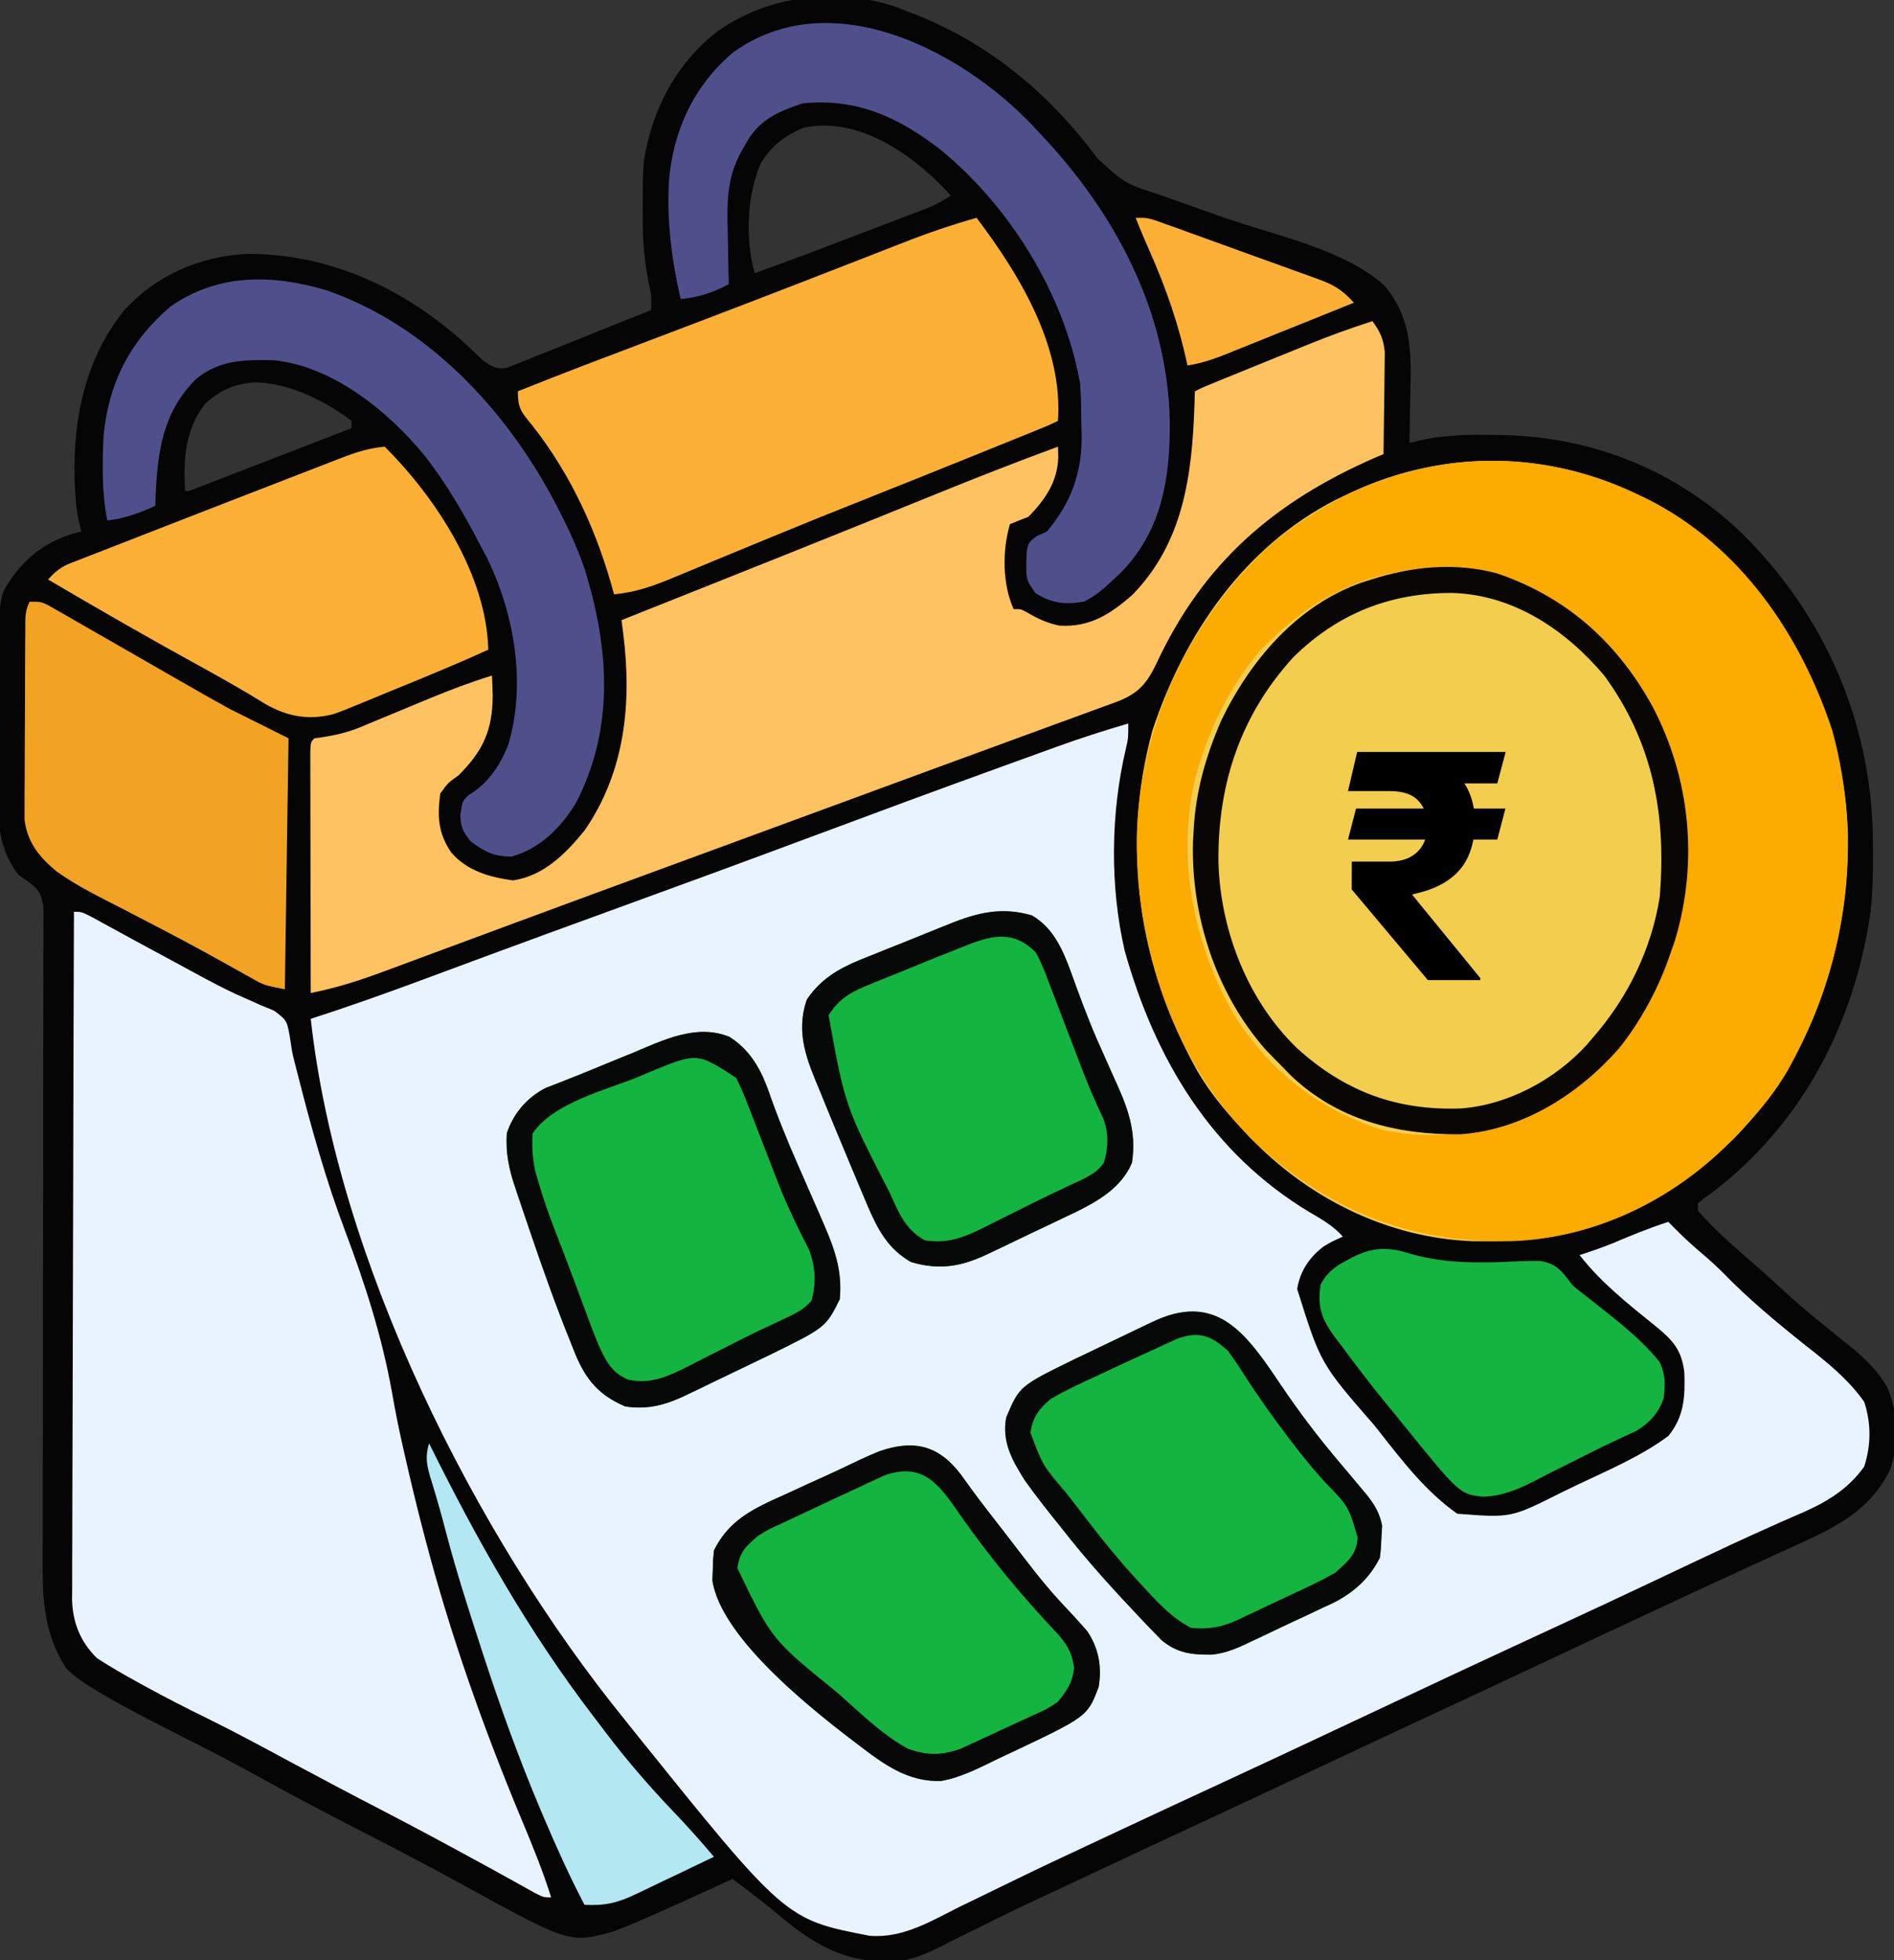 <svg width="145" height="150" viewBox="0 0 145 150" fill="none" xmlns="http://www.w3.org/2000/svg">
<rect x="0" y="0" width="145" height="150" fill="#333333" stroke="none"/>
<g clip-path="url(#clip0_6835_5288)">
<path d="M54.922 2.402C51.728 4.877 49.873 8.469 49.279 12.429C49.202 13.596 49.199 14.756 49.208 15.925C49.206 16.224 49.203 16.524 49.201 16.832C49.206 18.584 49.357 20.219 49.724 21.934C49.879 22.672 49.879 22.672 49.845 23.729C48.214 24.388 46.581 25.042 44.946 25.691C44.39 25.912 43.835 26.135 43.28 26.36C42.483 26.683 41.684 26.999 40.884 27.315C40.636 27.417 40.388 27.519 40.132 27.623C39.9 27.714 39.668 27.805 39.428 27.898C39.224 27.979 39.021 28.061 38.811 28.145C38.051 28.281 37.742 28.094 37.101 27.684C36.632 27.264 36.172 26.833 35.72 26.395C31.072 22.122 25.186 19.359 18.807 19.432C15.246 19.652 12.003 21.052 9.567 23.676C6.08 27.957 5.351 33.404 5.839 38.751C5.93 39.414 6.05 40.035 6.232 40.678C5.995 40.735 5.995 40.735 5.754 40.794C3.264 41.494 1.556 42.966 0.285 45.198C-0.021 46.112 -0.042 46.794 -0.053 47.756C-0.058 48.109 -0.062 48.462 -0.067 48.825C-0.07 49.211 -0.073 49.597 -0.076 49.983C-0.078 50.276 -0.078 50.276 -0.081 50.575C-0.088 51.609 -0.094 52.644 -0.098 53.678C-0.102 54.53 -0.109 55.382 -0.121 56.233C-0.135 57.266 -0.142 58.298 -0.144 59.33C-0.146 59.721 -0.15 60.112 -0.157 60.503C-0.197 62.904 -0.099 64.989 1.417 66.949C1.703 67.148 1.989 67.347 2.283 67.553C3.058 68.192 3.111 68.334 3.327 69.391C3.335 69.798 3.333 70.206 3.324 70.612C3.326 70.838 3.328 71.063 3.33 71.295C3.334 72.048 3.325 72.801 3.317 73.555C3.318 74.096 3.319 74.636 3.321 75.177C3.324 76.341 3.321 77.505 3.314 78.67C3.303 80.512 3.305 82.355 3.308 84.198C3.313 87.779 3.305 91.36 3.296 94.941C3.285 99.494 3.28 104.046 3.286 108.598C3.288 110.428 3.284 112.258 3.275 114.088C3.271 115.229 3.271 116.37 3.273 117.512C3.272 118.039 3.27 118.566 3.266 119.093C3.241 122.24 3.31 124.928 5.066 127.668C5.771 128.351 6.487 128.835 7.33 129.339C7.491 129.435 7.652 129.531 7.817 129.63C9.436 130.585 11.101 131.449 12.778 132.296C13.68 132.751 14.579 133.212 15.479 133.673C15.658 133.765 15.838 133.857 16.022 133.951C17.588 134.755 19.134 135.591 20.675 136.441C23.235 137.849 25.826 139.193 28.426 140.525C30.762 141.723 33.083 142.946 35.384 144.209C43.617 148.725 43.617 148.725 46.948 147.806C47.93 147.442 48.889 147.037 49.845 146.61C50.1 146.497 50.355 146.383 50.618 146.266C52.443 145.451 54.261 144.622 56.075 143.785C57.37 144.74 58.636 145.711 59.863 146.751C62.74 149.117 65.063 150.301 68.83 150.069C70.35 149.881 71.673 149.139 73.015 148.446C73.528 148.195 74.042 147.944 74.556 147.693C75.101 147.426 75.644 147.156 76.187 146.885C77.938 146.015 79.712 145.196 81.484 144.371C82.304 143.988 83.122 143.603 83.941 143.218C86.355 142.083 88.773 140.955 91.193 139.83C94.422 138.33 97.646 136.819 100.869 135.305C103.682 133.983 106.498 132.666 109.318 131.356C112.547 129.855 115.771 128.345 118.994 126.83C121.635 125.589 124.278 124.352 126.925 123.122C127.44 122.883 127.954 122.643 128.469 122.402C130.182 121.603 131.897 120.809 133.617 120.025C134.497 119.624 135.375 119.22 136.253 118.815C136.675 118.621 137.097 118.429 137.52 118.238C140.574 116.861 143.209 115.561 144.718 112.429C145.384 110.437 145.323 108.027 144.453 106.109C143.58 104.614 142.384 103.605 141.036 102.542C140.529 102.131 140.021 101.719 139.514 101.306C139.253 101.095 138.992 100.884 138.723 100.666C137.628 99.756 136.579 98.799 135.531 97.836C134.908 97.269 134.278 96.716 133.638 96.169C132.366 95.064 131.106 93.919 129.992 92.655C129.992 92.469 129.992 92.282 129.992 92.09C130.449 91.695 130.449 91.695 131.054 91.278C137.944 86.045 141.945 78.38 143.19 69.897C143.371 68.325 143.399 66.765 143.391 65.184C143.389 64.851 143.387 64.518 143.386 64.174C143.261 55.208 139.687 47.042 133.295 40.747C128.045 35.776 121.507 33.284 114.327 33.28C113.991 33.277 113.656 33.273 113.31 33.27C111.413 33.267 109.734 33.403 107.902 33.898C107.908 33.665 107.914 33.431 107.92 33.191C107.939 32.312 107.953 31.433 107.964 30.553C107.972 29.991 107.987 29.429 108.001 28.866C108.028 26.192 107.756 23.906 105.955 21.822C102.836 19.029 97.46 17.978 93.6 16.614C92.634 16.272 91.668 15.93 90.702 15.586C90.106 15.374 89.509 15.162 88.911 14.952C86.125 14.047 86.125 14.047 84.024 12.129C80.225 7.001 75.404 3.044 69.386 0.847C69.029 0.704 69.029 0.704 68.665 0.557C64.111 -1.012 58.805 -0.357 54.922 2.402ZM72.47 14.619C72.574 14.735 72.678 14.852 72.784 14.972C72.112 15.419 71.611 15.691 70.874 15.972C70.663 16.053 70.452 16.134 70.235 16.218C70.007 16.304 69.78 16.39 69.545 16.479C69.309 16.57 69.072 16.66 68.829 16.753C68.071 17.043 67.312 17.332 66.554 17.62C66.052 17.812 65.55 18.004 65.048 18.196C62.632 19.12 60.213 20.037 57.775 20.904C57.052 18.277 57.168 15 58.247 12.498C59.053 11.145 60.066 10.407 61.492 9.781C65.644 8.881 69.764 11.739 72.47 14.619ZM26.906 32.203C26.906 32.39 26.906 32.576 26.906 32.768C25.136 33.453 23.367 34.137 21.597 34.82C20.995 35.053 20.392 35.286 19.79 35.519C18.926 35.853 18.062 36.187 17.198 36.52C16.927 36.625 16.656 36.73 16.377 36.838C16.127 36.934 15.878 37.031 15.621 37.13C15.4 37.215 15.179 37.3 14.952 37.388C14.49 37.587 14.49 37.587 14.162 37.571C14.039 35.145 14.149 32.976 15.648 30.968C16.833 29.84 17.987 29.345 19.613 29.255C22.22 29.356 24.853 30.649 26.906 32.203Z" fill="#060505"/>
<path d="M86.378 55.367C84.517 55.906 82.686 56.499 80.865 57.159C80.613 57.25 80.362 57.341 80.102 57.434C79.273 57.733 78.445 58.033 77.616 58.333C77.182 58.49 77.182 58.49 76.738 58.651C71.882 60.407 67.038 62.197 62.199 64.002C56.977 65.949 51.744 67.866 46.506 69.77C43.465 70.875 40.427 71.984 37.392 73.106C36.948 73.271 36.948 73.271 36.494 73.439C35.093 73.956 33.694 74.475 32.294 74.995C29.476 76.04 26.651 77.043 23.79 77.966C25.82 96.442 36.346 117.482 47.862 131.638C48.173 132.029 48.173 132.029 48.49 132.428C60.115 146.882 60.115 146.882 66.541 148.13C69.097 148.364 71.278 147.005 73.492 145.904C73.943 145.685 74.395 145.466 74.847 145.248C75.778 144.797 76.709 144.344 77.638 143.89C79.539 142.962 81.454 142.066 83.369 141.171C83.973 140.889 84.576 140.606 85.179 140.323C87.971 139.012 90.769 137.714 93.569 136.42C96.156 135.224 98.737 134.016 101.317 132.804C101.519 132.709 101.721 132.614 101.929 132.516C102.746 132.132 103.562 131.748 104.379 131.365C106.532 130.353 108.685 129.344 110.839 128.337C111.027 128.249 111.215 128.161 111.409 128.07C114.308 126.715 117.212 125.37 120.117 124.028C121.987 123.163 123.853 122.29 125.716 121.411C125.933 121.309 126.15 121.207 126.374 121.101C127.474 120.583 128.573 120.063 129.672 119.543C131.6 118.631 133.53 117.727 135.479 116.86C135.791 116.721 136.102 116.582 136.423 116.438C136.985 116.189 137.549 115.942 138.114 115.699C139.987 114.867 141.506 113.911 142.718 112.235C143.251 110.577 143.26 108.931 142.718 107.274C141.474 105.514 139.856 104.232 138.171 102.911C135.977 101.162 133.804 99.359 131.854 97.34C131.161 96.647 130.413 96.019 129.67 95.38C128.99 94.782 128.356 94.152 127.725 93.503C126.271 93.969 124.881 94.538 123.477 95.136C122.637 95.476 121.792 95.768 120.929 96.045C122.595 98.182 124.687 99.818 126.784 101.514C128.072 102.563 128.754 103.323 128.948 105.02C129.02 106.875 128.931 108.418 127.725 109.887C125.619 111.449 123.084 112.519 120.721 113.641C120.292 113.846 119.864 114.054 119.437 114.264C115.669 116.156 115.669 116.156 111.565 115.837C109.199 114.18 107.405 111.856 105.636 109.604C105.492 109.424 105.349 109.243 105.201 109.056C101.095 104.341 101.095 104.341 99.309 98.642C99.519 97.29 100.258 96.176 101.357 95.37C101.95 95.018 101.95 95.018 102.804 94.633C102.067 93.802 101.21 93.318 100.255 92.761C92.721 88.234 88.424 81.042 86.102 72.745C84.963 67.818 85.027 62.221 86.192 57.308C86.378 56.497 86.378 56.497 86.378 55.367Z" fill="#E9F3FF"/>
<path d="M103.086 37.853C102.825 37.978 102.564 38.102 102.295 38.231C95.251 41.818 90.665 48.546 88.236 55.879C85.783 64.827 87.178 73.943 91.659 81.946C92.567 83.497 93.647 84.845 94.873 86.158C95.122 86.426 95.37 86.693 95.626 86.968C100.125 91.684 106.218 94.748 112.786 94.983C120.708 95.134 126.972 92.586 132.752 87.116C138.821 80.89 141.533 72.428 141.472 63.85C141.208 55.518 137.555 47.633 131.495 41.914C123.454 34.974 112.724 33.203 103.086 37.853Z" fill="#F3CE4E"/>
<path d="M5.662 69.774C5.636 76.806 5.616 83.839 5.603 90.872C5.598 94.137 5.59 97.403 5.577 100.668C5.565 103.514 5.558 106.361 5.556 109.207C5.554 110.714 5.551 112.221 5.542 113.728C5.535 115.147 5.532 116.566 5.534 117.985C5.534 118.505 5.531 119.025 5.527 119.545C5.521 120.257 5.523 120.969 5.526 121.68C5.523 121.885 5.519 122.089 5.516 122.3C5.537 124.106 6.129 125.615 7.427 126.893C8.45 127.556 9.495 128.159 10.565 128.743C10.792 128.868 11.019 128.993 11.253 129.121C12.796 129.963 14.356 130.758 15.934 131.53C18.049 132.573 20.122 133.696 22.199 134.812C24.502 136.049 26.811 137.271 29.133 138.471C31.799 139.851 34.442 141.273 37.075 142.715C37.308 142.842 37.54 142.969 37.78 143.1C38.31 143.391 38.839 143.684 39.367 143.979C39.788 144.212 39.788 144.212 40.217 144.45C40.474 144.592 40.73 144.735 40.994 144.883C41.629 145.198 41.629 145.198 42.195 145.198C41.547 143.136 40.736 141.157 39.902 139.165C37.004 132.215 34.472 125.084 32.566 117.797C32.514 117.599 32.462 117.401 32.408 117.197C31.858 115.106 31.361 113.002 30.885 110.893C30.838 110.684 30.79 110.475 30.742 110.26C30.471 109.037 30.23 107.812 30.014 106.578C29.237 102.226 27.94 98.223 26.38 94.09C24.921 90.208 23.822 86.263 22.8 82.246C22.724 81.95 22.648 81.653 22.569 81.347C22.364 80.526 22.364 80.526 22.253 79.752C21.993 78.11 21.993 78.11 21.017 77.362C20.67 77.208 20.318 77.062 19.964 76.924C19.554 76.743 19.145 76.56 18.737 76.375C18.393 76.222 18.393 76.222 18.042 76.066C16.506 75.347 15.027 74.52 13.539 73.711C12.636 73.224 11.732 72.736 10.829 72.249C10.18 71.897 9.531 71.544 8.884 71.189C8.549 71.006 8.213 70.823 7.878 70.64C7.576 70.474 7.273 70.308 6.962 70.138C6.229 69.774 6.229 69.774 5.662 69.774Z" fill="#E9F3FF"/>
<path d="M125.422 37.853C125.683 37.977 125.944 38.102 126.213 38.23C133.257 41.818 137.842 48.546 140.272 55.879C142.725 64.826 141.33 73.943 136.848 81.946C135.941 83.497 134.86 84.845 133.635 86.158C133.386 86.425 133.137 86.693 132.881 86.968C128.383 91.684 122.29 94.747 115.722 94.982C107.8 95.134 101.536 92.586 95.756 87.116C89.687 80.89 86.975 72.427 87.036 63.85C87.3 55.518 90.953 47.633 97.013 41.914C105.054 34.973 115.784 33.203 125.422 37.853ZM96.5 49.753C94.502 52.088 92.948 54.993 92.004 57.909C91.877 58.281 91.877 58.281 91.748 58.661C89.962 64.893 91.158 71.654 94.242 77.253C96.812 81.675 100.864 84.89 105.739 86.441C110.154 87.458 115.022 86.564 118.886 84.25C124.708 80.19 127.415 74.727 128.732 67.92C129.305 61.629 127.76 55.236 123.683 50.314C123.509 50.117 123.335 49.92 123.156 49.717C122.971 49.506 122.785 49.294 122.594 49.076C119.499 45.769 115.395 43.712 110.852 43.445C105.076 43.372 100.488 45.581 96.5 49.753Z" fill="#FCAB00"/>
<path d="M105.07 24.576C103.35 25.127 101.671 25.741 100 26.423C99.772 26.515 99.544 26.608 99.31 26.703C98.834 26.896 98.358 27.089 97.883 27.282C97.153 27.579 96.423 27.875 95.692 28.171C95.228 28.36 94.764 28.548 94.3 28.736C94.082 28.825 93.864 28.913 93.639 29.005C92.109 29.628 92.109 29.628 91.476 29.943C91.46 30.486 91.46 30.486 91.444 31.04C91.256 36.37 90.608 41.495 86.707 45.505C85.009 47.003 83.435 48.014 81.11 47.875C80.181 47.691 79.429 47.336 78.617 46.857C78.165 46.61 78.165 46.61 77.599 46.61C76.735 44.671 76.729 42.148 77.316 40.113C77.785 39.918 78.257 39.731 78.732 39.548C80.012 38.24 80.975 36.86 81.018 34.966C81.008 34.578 81.008 34.578 80.997 34.181C77.746 35.372 74.531 36.641 71.323 37.943C69.881 38.528 68.438 39.111 66.994 39.695C66.69 39.818 66.385 39.941 66.071 40.068C62.231 41.618 58.383 43.152 54.535 44.686C54.183 44.826 53.83 44.967 53.477 45.108C51.511 45.891 49.545 46.675 47.579 47.458C47.625 47.805 47.67 48.152 47.717 48.51C48.381 53.819 47.854 59.073 44.747 63.559C43.295 65.341 41.63 67.019 39.278 67.373C37.483 67.13 35.739 66.639 34.534 65.219C33.541 63.748 33.477 62.489 33.702 60.734C34.28 59.922 34.28 59.922 35.118 59.322C36.973 57.467 37.711 55.883 37.72 53.248C37.707 52.73 37.691 52.212 37.667 51.695C36.063 52.193 34.509 52.777 32.957 53.418C32.763 53.498 32.569 53.578 32.368 53.661C31.558 53.996 30.747 54.332 29.937 54.671C29.34 54.92 28.741 55.167 28.142 55.413C27.962 55.49 27.782 55.566 27.597 55.644C26.424 56.124 25.327 56.342 24.073 56.497C23.79 56.78 23.79 56.78 23.756 57.543C23.757 57.883 23.758 58.224 23.758 58.575C23.758 58.762 23.758 58.95 23.758 59.143C23.758 59.765 23.76 60.387 23.763 61.009C23.763 61.439 23.764 61.87 23.764 62.3C23.765 63.434 23.768 64.569 23.771 65.704C23.774 66.86 23.775 68.017 23.776 69.174C23.779 71.446 23.784 73.717 23.79 75.989C25.793 75.595 27.642 74.994 29.552 74.279C29.862 74.165 30.173 74.05 30.493 73.932C31.516 73.554 32.538 73.173 33.561 72.793C34.285 72.525 35.009 72.257 35.733 71.99C37.047 71.504 38.362 71.017 39.676 70.53C42.968 69.31 46.263 68.1 49.559 66.89C51.23 66.277 52.902 65.662 54.573 65.048C57.663 63.912 60.753 62.778 63.843 61.643C66.532 60.656 69.219 59.668 71.907 58.678C73.79 57.985 75.674 57.295 77.559 56.608C78.709 56.188 79.858 55.766 81.007 55.344C81.538 55.15 82.069 54.956 82.601 54.763C83.323 54.501 84.044 54.236 84.765 53.97C84.976 53.895 85.187 53.819 85.404 53.741C87.434 52.986 87.93 52.074 88.821 50.176C92.563 42.505 98.19 38.003 105.919 34.746C105.94 33.524 105.956 32.303 105.966 31.082C105.97 30.667 105.976 30.252 105.983 29.837C105.994 29.238 105.998 28.64 106.002 28.042C106.007 27.683 106.011 27.323 106.016 26.953C105.913 25.93 105.668 25.401 105.07 24.576Z" fill="#FFC260"/>
<path d="M74.764 16.667C72.858 17.209 71.011 17.837 69.168 18.562C68.906 18.664 68.644 18.766 68.374 18.871C67.808 19.092 67.242 19.312 66.677 19.534C65.141 20.134 63.605 20.73 62.069 21.327C61.746 21.452 61.424 21.577 61.092 21.706C56.591 23.453 52.077 25.163 47.563 26.877C47.245 26.998 46.926 27.119 46.597 27.244C46.005 27.469 45.413 27.694 44.82 27.918C43.089 28.576 41.365 29.251 39.647 29.944C39.647 31.311 39.935 31.553 40.78 32.592C43.791 36.438 45.745 40.777 47.01 45.48C48.689 45.323 50.066 44.828 51.614 44.177C51.864 44.074 52.115 43.971 52.373 43.864C53.188 43.528 54.002 43.189 54.816 42.85C55.669 42.498 56.521 42.146 57.374 41.795C57.941 41.561 58.509 41.327 59.076 41.093C61.319 40.166 63.569 39.259 65.826 38.365C69.117 37.058 72.402 35.737 75.685 34.41C75.919 34.316 76.153 34.221 76.395 34.124C77.056 33.856 77.718 33.589 78.379 33.321C78.579 33.241 78.778 33.16 78.983 33.078C80.363 32.519 80.363 32.519 80.995 32.203C81.394 26.532 78.067 21.034 74.764 16.667Z" fill="#FCB036"/>
<path d="M48.464 80.561C47.959 80.766 47.959 80.766 47.443 80.975C46.773 81.247 46.105 81.522 45.438 81.8C44.794 82.067 44.148 82.327 43.499 82.58C43.199 82.699 42.898 82.817 42.589 82.939C42.324 83.042 42.058 83.145 41.784 83.251C40.343 83.983 39.309 85.201 38.8 86.723C38.704 88.228 38.96 89.468 39.444 90.88C39.512 91.085 39.579 91.289 39.649 91.5C39.87 92.163 40.096 92.824 40.322 93.485C40.399 93.71 40.475 93.936 40.554 94.168C41.541 97.074 42.566 99.963 43.721 102.807C43.828 103.079 43.936 103.351 44.046 103.631C44.878 105.605 45.848 106.76 47.863 107.627C49.724 107.915 51.163 107.444 52.811 106.626C53.028 106.523 53.245 106.42 53.469 106.313C53.926 106.096 54.381 105.875 54.835 105.653C55.524 105.316 56.215 104.985 56.908 104.656C57.354 104.442 57.799 104.228 58.245 104.013C58.55 103.867 58.55 103.867 58.861 103.717C63.212 101.582 63.212 101.582 64.288 99.435C64.52 97.089 63.801 95.344 62.872 93.22C62.769 92.983 62.666 92.746 62.559 92.502C62.081 91.405 61.602 90.309 61.118 89.215C60.26 87.266 59.463 85.303 58.768 83.29C58.182 81.689 57.307 80.237 55.816 79.331C53.306 78.331 50.779 79.593 48.464 80.561Z" fill="#13B440"/>
<path d="M67.309 111.06C66.338 111.46 65.392 111.91 64.447 112.366C63.607 112.765 62.761 113.147 61.913 113.528C61.276 113.821 60.639 114.114 60.003 114.407C59.697 114.544 59.392 114.681 59.077 114.823C57.111 115.746 55.66 116.643 54.657 118.644C54.59 119.319 54.59 119.319 54.569 120.127C54.553 120.523 54.553 120.523 54.537 120.926C55.203 125.487 62.672 131.238 66.162 133.863C66.343 133.999 66.524 134.135 66.71 134.275C68.355 135.466 69.973 136.363 72.055 136.287C73.624 136.01 75.024 135.26 76.446 134.569C76.762 134.422 77.078 134.274 77.404 134.122C83.251 131.354 83.251 131.354 84.11 129.096C84.367 127.57 84.121 126.159 83.261 124.859C82.604 124.091 81.919 123.357 81.225 122.622C79.812 121.105 78.577 119.437 77.313 117.797C77.058 117.467 76.802 117.137 76.547 116.808C76.301 116.49 76.055 116.172 75.809 115.855C75.691 115.702 75.573 115.55 75.452 115.394C74.803 114.553 74.177 113.7 73.561 112.836C71.839 110.579 69.952 110.146 67.309 111.06Z" fill="#13B440"/>
<path d="M88.096 101.221C87.891 101.318 87.685 101.415 87.474 101.515C87.043 101.72 86.613 101.927 86.183 102.136C85.533 102.452 84.88 102.762 84.226 103.071C83.805 103.272 83.384 103.474 82.963 103.676C82.771 103.767 82.579 103.859 82.381 103.953C78.044 106.069 78.044 106.069 77.033 108.474C76.687 110.336 77.485 111.731 78.449 113.277C79.35 114.537 80.306 115.745 81.281 116.949C81.493 117.215 81.704 117.481 81.922 117.755C83.513 119.732 85.203 121.603 86.945 123.446C87.181 123.697 87.417 123.947 87.66 124.205C87.88 124.433 88.099 124.66 88.326 124.894C88.518 125.093 88.71 125.292 88.908 125.496C90.121 126.515 91.234 126.637 92.769 126.621C93.915 126.509 94.852 126.069 95.878 125.573C96.206 125.42 96.206 125.42 96.541 125.264C97 125.048 97.457 124.831 97.914 124.61C98.608 124.277 99.306 123.954 100.005 123.632C100.453 123.42 100.9 123.208 101.348 122.995C101.554 122.9 101.76 122.805 101.973 122.708C103.586 121.916 104.822 120.834 105.637 119.209C105.724 118.492 105.724 118.492 105.761 117.62C105.778 117.337 105.795 117.053 105.812 116.761C105.558 115.399 104.821 114.6 103.937 113.559C103.788 113.38 103.639 113.201 103.485 113.016C103.18 112.651 102.873 112.288 102.565 111.926C100.931 110 99.432 108.029 98.025 105.932C95.368 101.977 93.097 98.759 88.096 101.221Z" fill="#13B440"/>
<path d="M72.665 70.713C72.421 70.81 72.177 70.907 71.926 71.007C71.414 71.212 70.903 71.418 70.393 71.627C69.616 71.945 68.836 72.254 68.055 72.563C67.556 72.764 67.057 72.965 66.558 73.167C66.327 73.259 66.096 73.35 65.858 73.445C64.153 74.15 62.836 74.928 61.773 76.483C60.863 79.105 61.821 81.214 62.835 83.651C62.975 83.996 63.115 84.34 63.26 84.695C63.69 85.75 64.13 86.802 64.57 87.853C64.703 88.174 64.836 88.496 64.973 88.827C65.342 89.716 65.716 90.604 66.092 91.49C66.203 91.755 66.314 92.02 66.428 92.292C67.217 94.107 67.969 95.556 69.739 96.575C72.047 97.266 73.761 96.88 75.883 95.84C76.113 95.731 76.344 95.622 76.581 95.51C77.066 95.28 77.549 95.048 78.031 94.813C78.763 94.457 79.499 94.11 80.236 93.764C80.708 93.538 81.181 93.312 81.653 93.086C81.87 92.983 82.087 92.881 82.311 92.775C84.103 91.895 85.854 90.883 86.66 88.983C87.049 86.513 86.269 84.588 85.244 82.38C84.956 81.735 84.67 81.09 84.384 80.444C84.242 80.125 84.1 79.805 83.953 79.475C83.245 77.837 82.63 76.163 82.026 74.484C81.382 72.733 80.693 71.051 79.013 70.056C76.735 69.377 74.807 69.831 72.665 70.713Z" fill="#13B440"/>
<path d="M56.11 4.025C53.119 6.555 51.533 9.987 51.211 13.867C51.046 16.962 51.418 19.869 52.109 22.881C53.528 22.74 54.536 22.413 55.791 21.751C55.785 21.525 55.779 21.299 55.773 21.066C55.749 20.029 55.735 18.992 55.72 17.955C55.711 17.599 55.701 17.244 55.691 16.877C55.669 14.748 55.826 13.144 56.924 11.299C57.034 11.109 57.144 10.919 57.258 10.723C58.249 9.086 59.692 8.496 61.455 7.91C65.583 7.489 68.847 8.984 72.048 11.493C77.373 15.868 81.496 22.558 82.695 29.378C82.769 30.431 82.774 31.484 82.784 32.539C82.796 32.959 82.796 32.959 82.809 33.387C82.833 36.23 81.973 38.501 80.146 40.678C79.884 40.794 79.621 40.911 79.35 41.031C78.73 41.525 78.73 41.525 78.602 42.226C78.524 44.344 78.524 44.344 79.261 45.374C80.494 46.17 81.529 46.282 82.978 46.045C83.865 45.612 84.533 45.028 85.244 44.35C85.441 44.166 85.637 43.981 85.839 43.791C88.966 40.584 89.591 36.539 89.557 32.25C89.385 23.773 85.341 16.231 79.58 10.169C79.352 9.927 79.124 9.684 78.889 9.434C73.39 3.752 63.495 -1.322 56.11 4.025Z" fill="#4F4F8C"/>
<path d="M13.058 23.452C9.952 26.101 8.324 29.291 7.929 33.333C7.828 35.507 7.792 37.689 8.213 39.831C9.585 39.664 10.65 39.271 11.894 38.701C11.902 38.434 11.909 38.167 11.916 37.893C12.066 34.511 12.48 31.548 14.977 29.034C16.773 27.525 18.714 27.515 21.01 27.568C25.512 28.051 29.736 31.485 32.511 34.874C34.211 37.033 35.55 39.377 36.816 41.808C36.959 42.078 37.102 42.348 37.25 42.627C39.387 46.955 40.307 52.315 38.905 57.009C38.26 58.624 37.366 59.949 35.86 60.858C35.4 61.3 35.4 61.3 35.241 62.394C35.29 63.353 35.403 63.563 36.02 64.371C37.116 65.198 37.77 65.528 39.153 65.554C41.35 64.933 42.902 63.379 44.081 61.468C47.079 55.704 46.633 49.56 44.746 43.503C44.203 41.938 43.526 40.453 42.763 38.983C42.63 38.726 42.63 38.726 42.494 38.463C38.761 31.366 32.741 24.891 24.983 22.21C20.865 20.988 16.707 20.909 13.058 23.452Z" fill="#4F4F8C"/>
<path d="M29.453 34.181C28.291 34.286 27.275 34.602 26.192 35.021C25.891 35.136 25.591 35.252 25.282 35.37C24.96 35.496 24.638 35.622 24.306 35.751C23.967 35.882 23.628 36.013 23.278 36.148C22.374 36.497 21.47 36.848 20.567 37.199C19.851 37.477 19.135 37.754 18.418 38.03C16.491 38.774 14.567 39.523 12.643 40.275C11.951 40.545 11.259 40.815 10.566 41.083C9.576 41.467 8.587 41.854 7.599 42.242C7.301 42.357 7.003 42.472 6.696 42.59C6.422 42.698 6.149 42.806 5.867 42.917C5.629 43.01 5.39 43.103 5.144 43.199C4.52 43.509 4.139 43.831 3.682 44.35C7.592 46.652 11.523 48.905 15.501 51.087C17.133 51.984 18.743 52.899 20.325 53.881C22.02 54.837 23.597 55.135 25.511 54.654C26.102 54.45 26.674 54.221 27.25 53.977C27.565 53.849 27.565 53.849 27.887 53.719C28.552 53.449 29.215 53.172 29.878 52.896C30.322 52.714 30.767 52.533 31.211 52.353C33.283 51.508 35.344 50.641 37.383 49.718C37.245 44.018 33.395 38.113 29.453 34.181Z" fill="#FCB036"/>
<path d="M2.266 46.045C1.89 46.794 1.942 47.365 1.937 48.203C1.934 48.537 1.931 48.871 1.929 49.215C1.927 49.577 1.926 49.94 1.925 50.313C1.923 50.685 1.922 51.056 1.92 51.439C1.917 52.226 1.915 53.014 1.914 53.801C1.913 54.807 1.906 55.813 1.898 56.82C1.891 57.782 1.891 58.744 1.889 59.706C1.886 60.066 1.883 60.426 1.879 60.798C1.88 61.135 1.881 61.472 1.881 61.82C1.88 62.263 1.88 62.263 1.878 62.716C2.099 64.5 3.023 65.602 4.357 66.707C5.932 67.823 7.667 68.667 9.381 69.544C9.989 69.86 10.597 70.176 11.205 70.493C11.61 70.704 12.015 70.915 12.421 71.125C14.473 72.19 16.496 73.304 18.511 74.437C18.741 74.565 18.971 74.692 19.208 74.823C19.502 74.988 19.502 74.988 19.802 75.157C20.391 75.424 20.391 75.424 21.807 75.706C21.9 69.367 21.994 63.028 22.09 56.497C20.595 55.751 19.099 55.006 17.559 54.237C16.271 53.523 14.992 52.803 13.718 52.066C13.379 51.871 13.039 51.676 12.7 51.482C11.676 50.895 10.652 50.306 9.629 49.718C8.397 49.009 7.164 48.303 5.93 47.599C5.657 47.441 5.384 47.284 5.103 47.121C4.853 46.979 4.602 46.836 4.344 46.69C4.126 46.565 3.908 46.439 3.684 46.31C3.115 46.045 3.115 46.045 2.266 46.045Z" fill="#F3A323"/>
<path d="M103.173 96.416C102.856 96.589 102.856 96.589 102.532 96.766C101.851 97.246 101.493 97.565 101.102 98.305C100.854 100.041 101.175 100.924 102.195 102.327C102.425 102.626 102.425 102.626 102.66 102.931C102.815 103.141 102.971 103.351 103.131 103.568C103.581 104.173 104.039 104.771 104.5 105.367C104.712 105.641 104.923 105.915 105.141 106.197C105.674 106.87 106.218 107.532 106.766 108.192C106.969 108.443 107.172 108.694 107.381 108.953C111.731 114.325 111.731 114.325 113.504 114.532C115.452 114.508 117.051 113.543 118.749 112.676C119.074 112.515 119.398 112.355 119.733 112.189C120.381 111.867 121.028 111.541 121.674 111.213C122.306 110.895 122.944 110.585 123.585 110.284C123.886 110.142 124.186 110 124.496 109.854C124.763 109.73 125.031 109.607 125.306 109.48C126.313 108.862 126.992 108.118 127.369 106.993C127.493 105.912 127.512 105.25 127.068 104.237C125.415 102.188 123.159 100.564 121.108 98.937C120.386 98.374 120.386 98.374 120.017 97.853C119.369 97.037 118.941 96.652 117.887 96.493C116.931 96.484 115.987 96.521 115.032 96.575C112.452 96.656 110.151 96.609 107.673 95.857C105.946 95.338 104.729 95.541 103.173 96.416Z" fill="#13B440"/>
<path d="M104.974 44.35C104.613 44.463 104.613 44.463 104.244 44.579C99.299 46.324 95.724 50.527 93.505 55.116C92.313 57.847 91.53 60.58 91.381 63.559C91.358 63.941 91.358 63.941 91.335 64.331C91.157 70.046 93.084 75.984 96.868 80.297C97.299 80.749 97.736 81.196 98.178 81.638C98.372 81.839 98.567 82.04 98.767 82.246C102.366 85.717 106.937 86.849 111.808 86.8C116.57 86.465 120.856 83.74 123.949 80.226C125.7 78.022 127.013 75.544 127.914 72.881C128.025 72.559 128.136 72.236 128.25 71.904C130.024 65.943 129.409 59.638 126.555 54.142C123.871 49.213 119.955 45.68 114.593 43.874C111.417 43.021 108.065 43.344 104.974 44.35ZM122.816 51.695C126.576 56.84 127.579 62.407 127.064 68.644C126.439 72.619 124.614 76.365 121.967 79.379C121.805 79.57 121.643 79.761 121.477 79.958C119.049 82.617 115.446 84.561 111.842 84.823C106.908 85.001 102.965 83.521 99.31 80.226C95.519 76.574 93.433 71.208 93.283 66.003C93.209 60.027 94.972 54.702 99.027 50.283C102.436 46.928 106.449 45.362 111.181 45.376C115.869 45.511 119.87 48.204 122.816 51.695Z" fill="#090703"/>
<path d="M115.252 61.875L114.63 64.244H103.201L103.815 61.875H115.252ZM109.312 75L103.483 68.062L103.491 65.932H106.372C107.014 65.932 107.551 65.812 107.983 65.574C108.414 65.335 108.738 65.011 108.954 64.602C109.17 64.193 109.281 63.727 109.287 63.205C109.281 62.42 109.051 61.781 108.596 61.287C108.147 60.787 107.406 60.537 106.372 60.537H103.201L103.9 57.545H106.372C107.821 57.545 109.028 57.764 109.994 58.202C110.966 58.633 111.693 59.25 112.176 60.051C112.664 60.852 112.912 61.807 112.917 62.915C112.912 63.898 112.747 64.756 112.423 65.489C112.105 66.222 111.602 66.832 110.914 67.321C110.233 67.81 109.343 68.173 108.247 68.412L108.11 68.463L113.326 74.847V75H109.312ZM115.27 57.545L114.63 59.949H105.221L105.86 57.545H115.27Z" fill="black"/>
<path d="M32.85 110.452C32.513 111.583 32.692 112.232 33.044 113.365C33.457 114.707 33.834 116.049 34.186 117.408C34.94 120.271 35.846 123.085 36.761 125.9C36.853 126.182 36.944 126.464 37.038 126.754C38.336 130.731 39.752 134.635 41.381 138.489C41.469 138.697 41.557 138.906 41.648 139.121C42.605 141.372 43.61 143.593 44.744 145.763C46.283 145.851 47.27 145.621 48.655 144.959C48.828 144.878 49.001 144.796 49.18 144.712C49.727 144.454 50.271 144.19 50.815 143.926C51.188 143.749 51.561 143.572 51.934 143.396C52.844 142.965 53.751 142.529 54.656 142.09C53.657 140.903 52.63 139.755 51.556 138.634C49.676 136.666 47.928 134.641 46.29 132.469C46.001 132.085 45.71 131.703 45.417 131.321C40.437 124.821 36.48 117.774 32.85 110.452Z" fill="#B3E7F2"/>
<path d="M48.464 80.561C47.959 80.766 47.959 80.766 47.443 80.975C46.773 81.247 46.105 81.522 45.438 81.8C44.794 82.067 44.148 82.327 43.499 82.58C43.199 82.699 42.898 82.817 42.589 82.939C42.324 83.042 42.058 83.145 41.784 83.251C40.343 83.983 39.309 85.201 38.8 86.723C38.704 88.228 38.96 89.468 39.444 90.88C39.512 91.085 39.579 91.289 39.649 91.5C39.87 92.163 40.096 92.824 40.322 93.485C40.399 93.71 40.475 93.936 40.554 94.168C41.541 97.074 42.566 99.963 43.721 102.807C43.828 103.079 43.936 103.351 44.046 103.631C44.878 105.605 45.848 106.76 47.863 107.627C49.724 107.915 51.163 107.444 52.811 106.626C53.028 106.523 53.245 106.42 53.469 106.313C53.926 106.096 54.381 105.875 54.835 105.653C55.524 105.316 56.215 104.985 56.908 104.656C57.354 104.442 57.799 104.228 58.245 104.013C58.55 103.867 58.55 103.867 58.861 103.717C63.212 101.582 63.212 101.582 64.288 99.435C64.52 97.089 63.801 95.344 62.872 93.22C62.769 92.983 62.666 92.746 62.559 92.502C62.081 91.405 61.602 90.309 61.118 89.215C60.26 87.266 59.463 85.303 58.768 83.29C58.182 81.689 57.307 80.237 55.816 79.331C53.306 78.331 50.779 79.593 48.464 80.561ZM56.359 82.486C56.715 83.208 57.014 83.889 57.295 84.638C57.416 84.949 57.416 84.949 57.541 85.266C57.799 85.927 58.053 86.59 58.306 87.253C58.639 88.118 58.975 88.982 59.312 89.846C59.395 90.058 59.477 90.271 59.561 90.49C60.255 92.261 61.07 93.953 61.943 95.642C62.436 96.958 62.496 98.135 62.139 99.514C61.528 100.257 60.737 100.593 59.881 100.989C59.473 101.182 59.065 101.376 58.657 101.57C58.43 101.677 58.202 101.784 57.968 101.894C57.112 102.306 56.268 102.737 55.423 103.17C54.797 103.485 54.171 103.799 53.544 104.114C53.246 104.269 52.948 104.424 52.64 104.584C51.112 105.338 49.835 105.94 48.115 105.583C46.814 105.059 46.361 104.107 45.814 102.904C45.437 101.984 45.089 101.057 44.747 100.124C44.511 99.493 44.275 98.863 44.039 98.233C43.923 97.92 43.808 97.607 43.688 97.284C43.326 96.314 42.952 95.349 42.576 94.385C42.088 93.123 41.636 91.871 41.26 90.572C41.168 90.261 41.076 89.95 40.98 89.63C40.766 88.625 40.713 87.748 40.782 86.723C42.41 84.371 46.33 83.445 48.889 82.398C49.191 82.269 49.494 82.141 49.805 82.009C53.385 80.541 53.385 80.541 56.359 82.486Z" fill="#070908"/>
<path d="M67.309 111.06C66.338 111.46 65.392 111.91 64.447 112.366C63.607 112.765 62.761 113.147 61.913 113.528C61.276 113.821 60.639 114.114 60.003 114.407C59.697 114.544 59.392 114.681 59.077 114.823C57.111 115.746 55.66 116.643 54.657 118.644C54.59 119.319 54.59 119.319 54.569 120.127C54.553 120.523 54.553 120.523 54.537 120.926C55.203 125.487 62.672 131.238 66.162 133.863C66.343 133.999 66.524 134.135 66.71 134.275C68.355 135.466 69.973 136.363 72.055 136.287C73.624 136.01 75.024 135.26 76.446 134.569C76.762 134.422 77.078 134.274 77.404 134.122C83.251 131.354 83.251 131.354 84.11 129.096C84.367 127.57 84.121 126.159 83.261 124.859C82.604 124.091 81.919 123.357 81.225 122.622C79.812 121.105 78.577 119.437 77.313 117.797C77.058 117.467 76.802 117.137 76.547 116.808C76.301 116.49 76.055 116.172 75.809 115.855C75.691 115.702 75.573 115.55 75.452 115.394C74.803 114.553 74.177 113.7 73.561 112.836C71.839 110.579 69.952 110.146 67.309 111.06ZM73.49 115.908C75.765 119.152 78.285 122.203 81.016 125.075C81.75 125.924 82.089 126.537 82.234 127.648C82.096 128.795 81.711 129.322 80.995 130.226C80.116 130.809 80.116 130.809 79.096 131.257C78.822 131.385 78.822 131.385 78.543 131.515C78.159 131.694 77.775 131.87 77.389 132.044C76.802 132.309 76.22 132.583 75.638 132.858C75.263 133.031 74.887 133.203 74.511 133.375C74.173 133.53 73.835 133.685 73.486 133.845C72.018 134.345 70.943 134.335 69.49 133.81C67.659 132.807 66.119 131.325 64.569 129.944C64.329 129.731 64.329 129.731 64.085 129.514C59.075 125.454 59.075 125.454 56.445 119.986C56.684 118.683 57.066 118.372 58.056 117.514C58.877 117.019 58.877 117.019 59.777 116.613C60.106 116.457 60.435 116.301 60.774 116.14C61.118 115.98 61.463 115.82 61.808 115.66C62.145 115.501 62.482 115.342 62.829 115.178C63.785 114.727 64.743 114.284 65.702 113.842C65.954 113.723 66.206 113.605 66.466 113.482C66.687 113.38 66.908 113.278 67.136 113.173C67.322 113.087 67.507 113 67.699 112.911C70.66 111.845 71.912 113.601 73.49 115.908Z" fill="#070807"/>
<path d="M88.096 101.221C87.891 101.318 87.685 101.415 87.474 101.515C87.043 101.72 86.613 101.927 86.183 102.136C85.533 102.452 84.88 102.762 84.226 103.071C83.805 103.272 83.384 103.474 82.963 103.676C82.771 103.767 82.579 103.859 82.381 103.953C78.044 106.069 78.044 106.069 77.033 108.474C76.687 110.336 77.485 111.731 78.449 113.277C79.35 114.537 80.306 115.745 81.281 116.949C81.493 117.215 81.704 117.481 81.922 117.755C83.513 119.732 85.203 121.603 86.945 123.446C87.181 123.697 87.417 123.947 87.66 124.205C87.88 124.433 88.099 124.66 88.326 124.894C88.518 125.093 88.71 125.292 88.908 125.496C90.121 126.515 91.234 126.637 92.769 126.621C93.915 126.509 94.852 126.069 95.878 125.573C96.206 125.42 96.206 125.42 96.541 125.264C97 125.048 97.457 124.831 97.914 124.61C98.608 124.277 99.306 123.954 100.005 123.632C100.453 123.42 100.9 123.208 101.348 122.995C101.554 122.9 101.76 122.805 101.973 122.708C103.586 121.916 104.822 120.834 105.637 119.209C105.724 118.492 105.724 118.492 105.761 117.62C105.778 117.337 105.795 117.053 105.812 116.761C105.558 115.399 104.821 114.6 103.937 113.559C103.788 113.38 103.639 113.201 103.485 113.016C103.18 112.651 102.873 112.288 102.565 111.926C100.931 110 99.432 108.029 98.025 105.932C95.368 101.977 93.097 98.759 88.096 101.221ZM94.025 103.39C94.477 104.013 94.892 104.629 95.3 105.279C96.366 106.923 97.487 108.508 98.68 110.063C98.834 110.265 98.988 110.466 99.146 110.674C99.887 111.633 100.643 112.56 101.466 113.45C103.242 115.276 103.242 115.276 103.937 117.655C103.866 118.954 103.182 119.495 102.238 120.339C101.555 120.729 100.898 121.075 100.187 121.404C99.993 121.496 99.798 121.588 99.598 121.683C99.189 121.875 98.779 122.066 98.368 122.256C97.744 122.545 97.123 122.842 96.502 123.139C96.102 123.326 95.702 123.513 95.302 123.699C95.118 123.787 94.935 123.875 94.746 123.966C93.515 124.525 92.539 124.698 91.193 124.576C89.737 123.821 88.695 122.697 87.6 121.504C87.427 121.318 87.255 121.131 87.077 120.939C85.555 119.276 84.151 117.537 82.787 115.743C82.4 115.235 82.007 114.732 81.612 114.23C79.831 112.143 79.831 112.143 78.892 109.64C79.059 108.448 79.536 107.824 80.431 107.062C81.643 106.355 82.909 105.773 84.184 105.191C84.521 105.033 84.858 104.875 85.205 104.712C86.16 104.265 87.118 103.826 88.078 103.39C88.461 103.212 88.461 103.212 88.852 103.031C89.187 102.878 89.187 102.878 89.529 102.721C89.719 102.634 89.908 102.547 90.103 102.457C91.796 101.819 92.769 102.23 94.025 103.39Z" fill="#070908"/>
<path d="M72.665 70.713C72.421 70.81 72.177 70.907 71.926 71.007C71.414 71.212 70.903 71.418 70.393 71.627C69.616 71.945 68.836 72.254 68.055 72.563C67.556 72.764 67.057 72.965 66.558 73.167C66.327 73.259 66.096 73.35 65.858 73.445C64.153 74.15 62.836 74.928 61.773 76.483C60.863 79.105 61.821 81.214 62.835 83.651C62.975 83.996 63.115 84.34 63.26 84.695C63.69 85.75 64.13 86.802 64.57 87.853C64.703 88.174 64.836 88.496 64.973 88.827C65.342 89.716 65.716 90.604 66.092 91.49C66.203 91.755 66.314 92.02 66.428 92.292C67.217 94.107 67.969 95.556 69.739 96.575C72.047 97.266 73.761 96.88 75.883 95.84C76.113 95.731 76.344 95.622 76.581 95.51C77.066 95.28 77.549 95.048 78.031 94.813C78.763 94.457 79.499 94.11 80.236 93.764C80.708 93.538 81.181 93.312 81.653 93.086C81.87 92.983 82.087 92.881 82.311 92.775C84.103 91.895 85.854 90.883 86.66 88.983C87.049 86.513 86.269 84.588 85.244 82.38C84.956 81.735 84.67 81.09 84.384 80.444C84.242 80.125 84.1 79.805 83.953 79.475C83.245 77.837 82.63 76.163 82.026 74.484C81.382 72.733 80.693 71.051 79.013 70.056C76.735 69.377 74.807 69.831 72.665 70.713ZM79.297 72.881C79.722 73.641 80.022 74.435 80.324 75.25C80.414 75.481 80.504 75.712 80.596 75.949C80.881 76.685 81.16 77.422 81.438 78.16C81.719 78.892 82.001 79.624 82.284 80.356C82.459 80.81 82.632 81.265 82.805 81.72C83.304 83.031 83.849 84.306 84.454 85.573C84.888 86.709 84.859 87.818 84.506 88.985C83.922 89.817 83.116 90.138 82.217 90.554C82.022 90.647 81.827 90.74 81.626 90.836C81.189 91.044 80.752 91.251 80.314 91.457C79.507 91.843 78.709 92.243 77.91 92.645C77.334 92.931 76.758 93.217 76.181 93.503C75.908 93.642 75.634 93.781 75.352 93.925C73.755 94.704 72.583 95.191 70.8 94.915C69.492 94.18 68.949 93.136 68.358 91.808C68.266 91.606 68.173 91.405 68.078 91.198C64.692 84.618 64.692 84.618 63.437 77.683C64.248 76.423 65.16 75.894 66.522 75.36C66.803 75.243 66.803 75.243 67.091 75.125C67.689 74.879 68.289 74.639 68.889 74.4C69.288 74.237 69.686 74.073 70.085 73.91C71.17 73.465 72.259 73.031 73.349 72.599C73.594 72.501 73.839 72.403 74.091 72.302C76.1 71.519 77.661 71.244 79.297 72.881Z" fill="#070908"/>
<path d="M86.943 16.667C87.281 17.532 87.643 18.384 88.021 19.232C89.287 22.102 90.263 24.897 90.908 27.966C92.338 27.762 93.612 27.206 94.941 26.667C95.19 26.567 95.439 26.468 95.696 26.365C96.49 26.046 97.284 25.726 98.077 25.406C98.616 25.19 99.155 24.973 99.695 24.757C101.014 24.227 102.334 23.696 103.652 23.164C102.847 22.272 102.181 21.821 101.053 21.413C100.615 21.252 100.615 21.252 100.168 21.088C99.854 20.976 99.54 20.864 99.217 20.75C98.894 20.632 98.571 20.515 98.238 20.393C97.555 20.146 96.872 19.9 96.189 19.656C95.14 19.28 94.094 18.9 93.047 18.52C92.384 18.28 91.721 18.04 91.058 17.801C90.743 17.687 90.429 17.573 90.106 17.456C89.814 17.352 89.523 17.248 89.223 17.142C88.967 17.05 88.711 16.958 88.447 16.863C87.793 16.667 87.793 16.667 86.943 16.667Z" fill="#FCB036"/>
</g>
<defs>
<clipPath id="clip0_6835_5288">
<rect width="145" height="150" fill="white" transform="matrix(-1 0 0 1 145 0)"/>
</clipPath>
</defs>
</svg>
